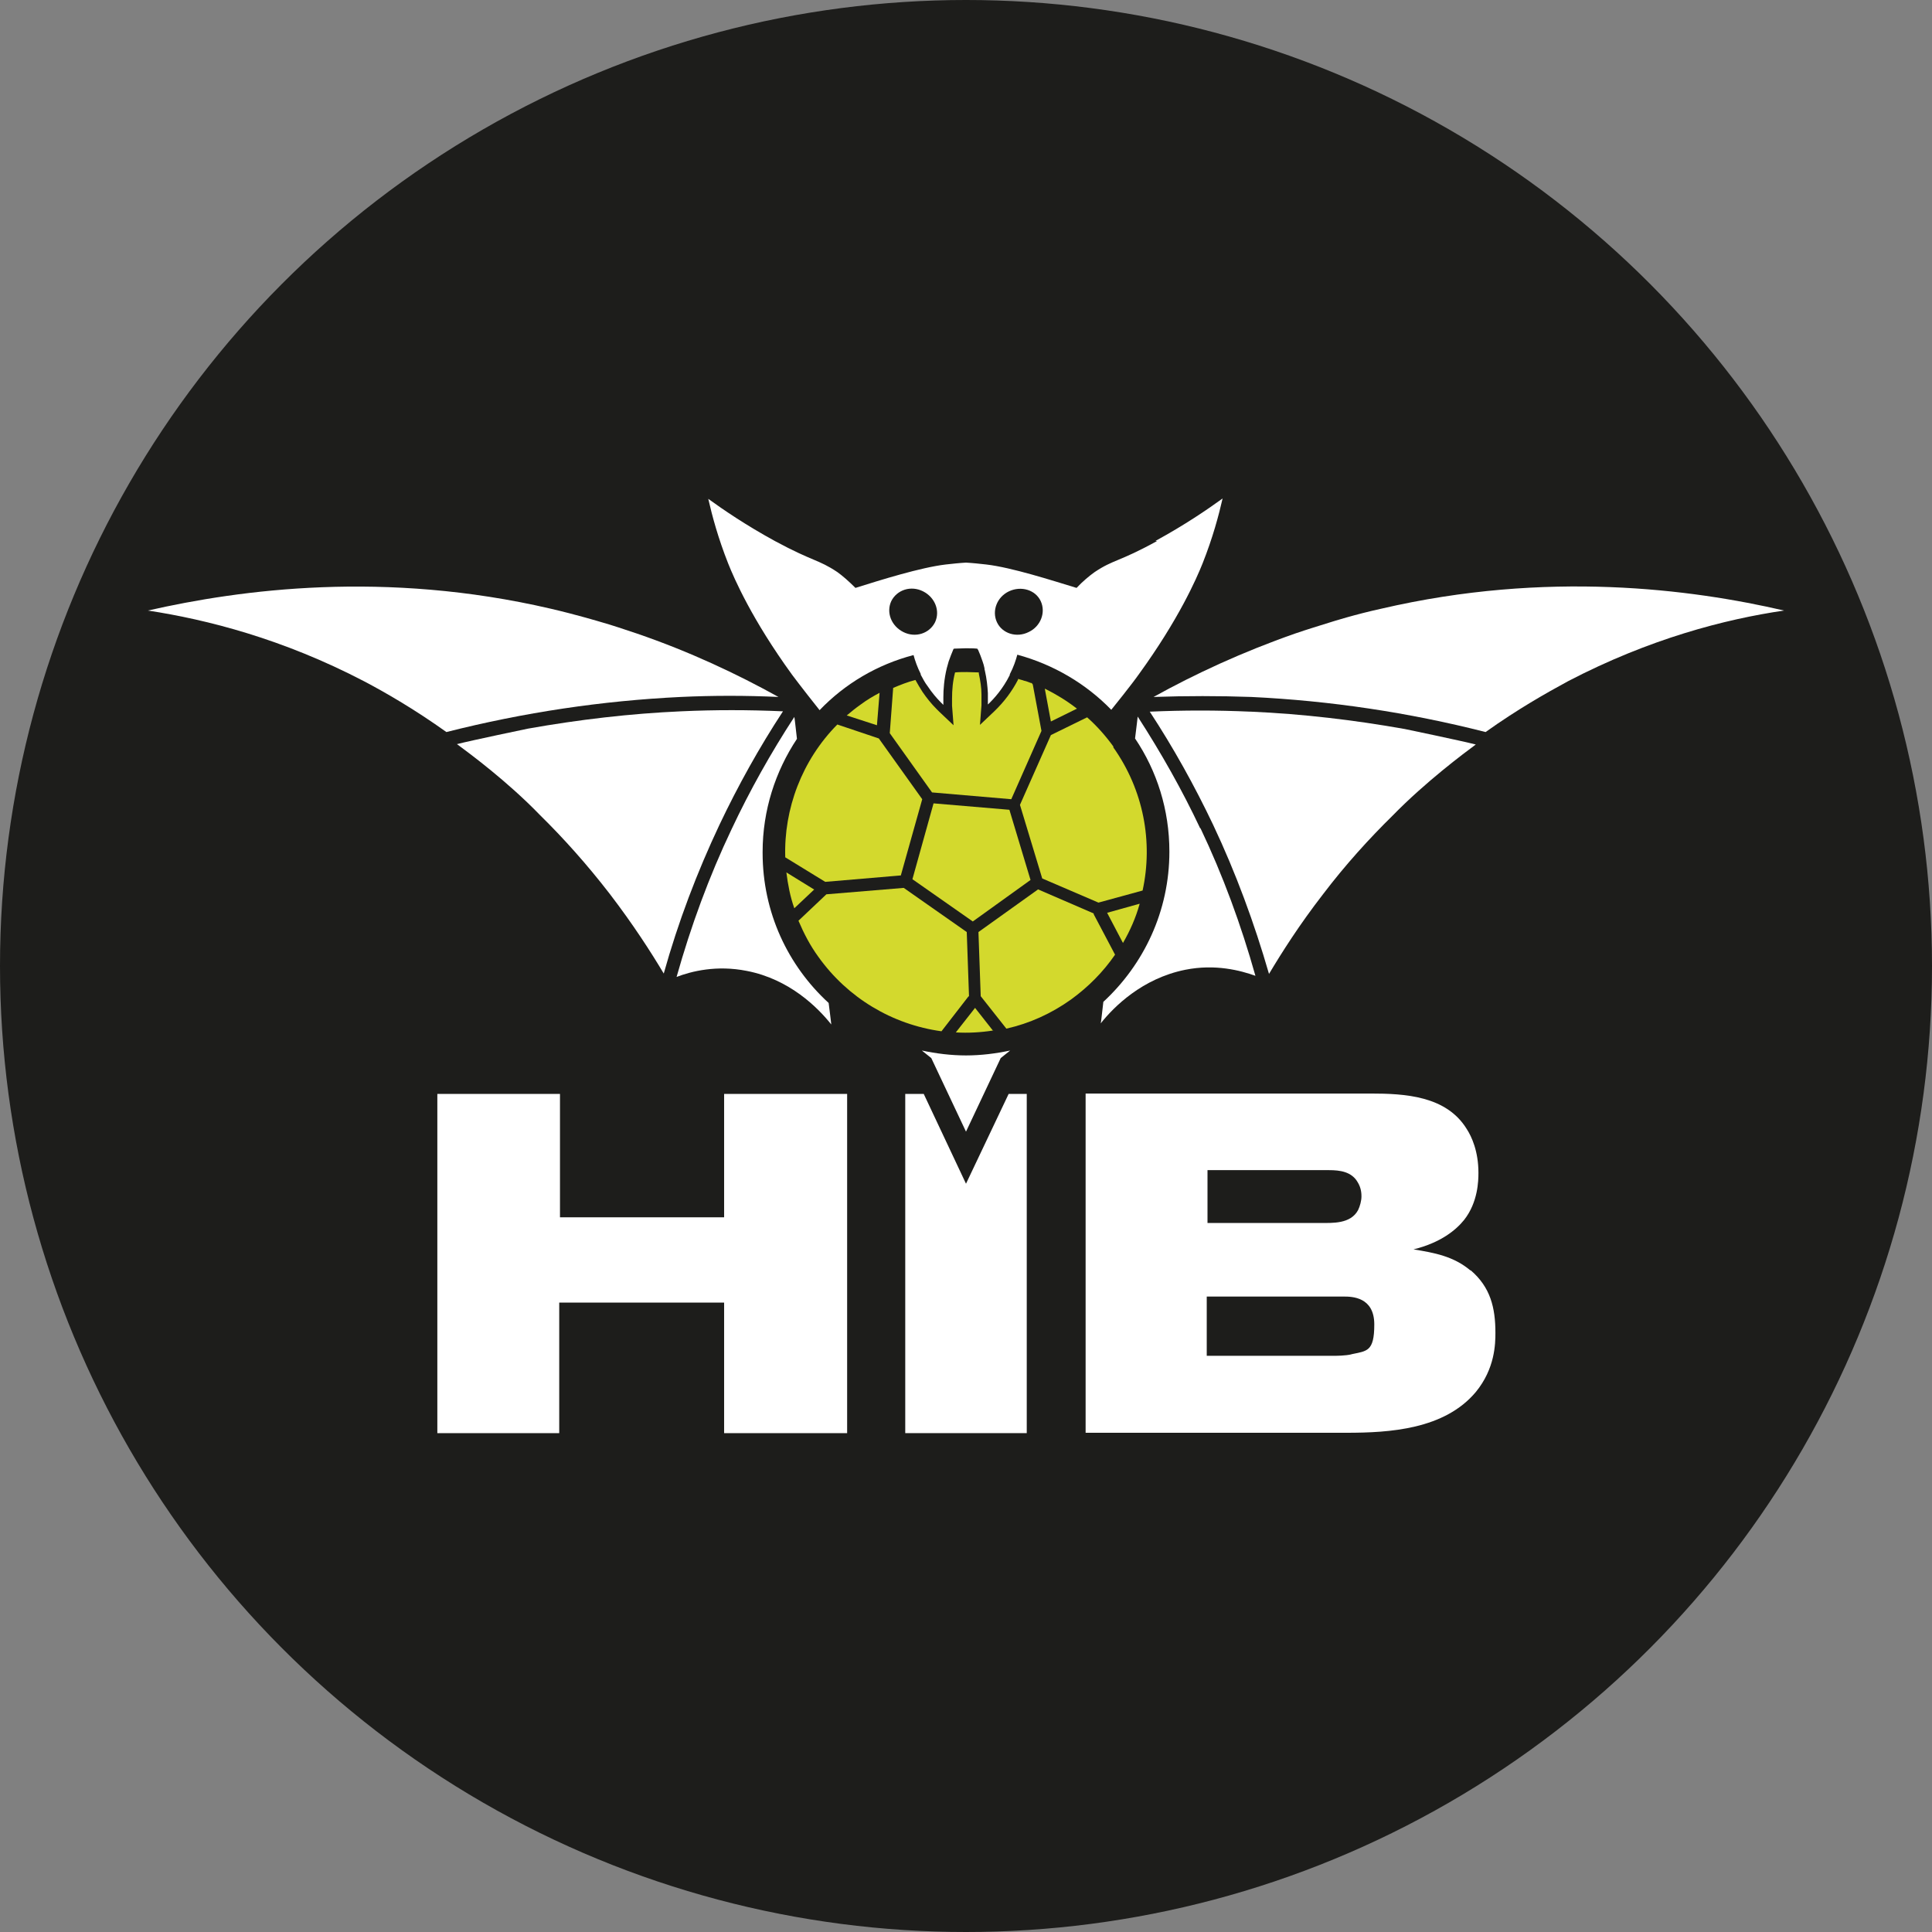 <?xml version="1.0" encoding="UTF-8"?>
<svg xmlns="http://www.w3.org/2000/svg" version="1.1" viewBox="0 0 512 512">
  <rect x="0" y="0" width="512" height="512" fill="#808080" stroke="none"/>
  <defs>
    <style>
      .cls-1 {
        fill: #d3d92d;
      }

      .cls-2 {
        fill: #1d1d1b;
      }

      .cls-3 {
        fill: #fff;
      }
    </style>
  </defs>
  <!-- Generator: Adobe Illustrator 28.6.0, SVG Export Plug-In . SVG Version: 1.2.0 Build 709)  -->
  <g>
    <g id="Ebene_2">
      <g id="Ebene_1-2">
        <g>
          <circle class="cls-2" cx="256" cy="256" r="256"/>
          <g>
            <polygon class="cls-3" points="191.9 322.6 148.4 322.6 148.4 289.9 115.9 289.9 115.9 379.8 148.2 379.8 148.2 345.2 191.9 345.2 191.9 379.8 224.5 379.8 224.5 289.9 191.9 289.9 191.9 322.6"/>
            <path class="cls-3" d="M389.7,336.7c-4.5-3.8-9.6-4.7-15.1-5.6,7.3-1.8,11.3-5.2,13.4-7.8,3.7-4.7,3.8-10.4,3.8-12.5,0-5.7-1.8-9.6-3.1-11.6-5.4-8.8-16.4-9.4-25.5-9.4h-75.5v89.9h69.1c11.5,0,26-.9,34.3-10.8,5.1-6.2,5.2-12.8,5.2-15.7,0-6.6-1.3-12.1-6.6-16.6h0ZM320.1,310.1h32.1c2.9,0,6,.4,7.6,3.2,1,1.6,1,3.2,1,3.8,0,1.1-.4,2.6-.9,3.6-2,3.7-6.8,3.4-10.1,3.4h-29.8v-14h0ZM358.2,358.9c-1.6.4-4.2.4-4.5.4h-33.9v-15.7h36.3c2.2,0,8.1.1,8.1,7.4s-2,7-6.1,7.9h0Z"/>
            <g>
              <path class="cls-1" d="M263.2,273.2l-4.8-6.1-5.1,6.5c3.3.2,6.6,0,9.9-.5Z"/>
              <path class="cls-1" d="M215.7,235.7l-7.3-4.5c.4,3.2,1,6.4,2.1,9.5,0,0,5.3-5,5.3-5Z"/>
              <path class="cls-1" d="M228.1,186.7c-1.3.9-2.5,1.9-3.7,2.9l8,2.6.7-8.6c-1.7.9-3.4,1.9-5,3.1h0Z"/>
              <path class="cls-1" d="M276.9,182.6l1.6,8.6,6.9-3.4c-2.7-2.1-5.5-3.8-8.5-5.3Z"/>
              <path class="cls-1" d="M302,239.5l-8.6,2.4,4.2,8c1.9-3.3,3.4-6.7,4.4-10.3Z"/>
              <path class="cls-1" d="M289.9,242.1l-14.8-6.4-15.8,11.3.6,17,6.8,8.6c6.2-1.4,11.9-4,17.1-7.7,4.7-3.4,8.6-7.4,11.7-11.9l-5.7-10.8h0Z"/>
              <path class="cls-1" d="M295.1,197.9c-2.1-2.9-4.4-5.5-7-7.8l-9.6,4.7-8.2,18.5,5.9,19.5,14.9,6.4,11.7-3.2c2.8-12.8.3-26.6-7.8-38h0Z"/>
              <path class="cls-1" d="M238.7,232.1l5.7-20.3-11.5-16.1-11-3.7c-9.4,9.5-14.2,22.4-13.8,35.2l10.6,6.5s20-1.7,20-1.7Z"/>
              <path class="cls-1" d="M256.8,264.1l-.6-17.1-16.7-11.7-20.5,1.7-7.4,7c1.4,3.3,3.1,6.6,5.3,9.6,7.7,10.8,19.5,17.9,32.6,19.7l7.2-9.3h0Z"/>
              <polygon class="cls-1" points="267.5 214.6 247.4 212.9 241.8 233 257.8 244.2 273.1 233.2 267.5 214.6"/>
              <path class="cls-1" d="M273.4,181s-.2,0-.2,0c-.6-.2-1.2-.5-1.8-.6h0c-.5-.2-1.1-.3-1.6-.5h0c0,0,0,.2,0,.2-1.6,3.1-3.7,5.9-6.3,8.4l-3.8,3.6.4-5.2c0-.5,0-1.1,0-1.8v-1c0-1.9-.3-3.7-.7-5.6v-.3c-1.1,0-2.2-.1-3.2-.1s-2.1,0-3.1.1c-.6,2.3-.8,4.6-.8,7v1c0,.3,0,.6,0,.8l.4,5.2-3.8-3.6c-.2-.2-.5-.5-.7-.7-1.4-1.4-2.6-2.9-3.7-4.5-.7-1.1-1.3-2.1-1.9-3.2h0c-2,.5-4,1.3-5.9,2.1l-.9,12,11.2,15.7,21,1.8,8-18.1-2.3-12.3h0Z"/>
            </g>
            <path class="cls-3" d="M306.6,143.4c-10.2,5.6-11.4,4.8-16.5,8.2-1.4,1-3.1,2.4-4.8,4.2-6.6-2-17.1-5.4-23.9-6.2-1.8-.2-3.6-.4-5.4-.5-1.8.1-3.6.3-5.4.5-6.7.8-17.2,4.1-23.9,6.2-1.8-1.8-3.4-3.2-4.8-4.2-5.1-3.4-6.3-2.7-16.5-8.2-7.7-4.2-13.7-8.3-17.7-11.2,1,4.4,2.6,10.4,5.3,17.2,1.6,4,6.3,14.8,16.9,29.4,2,2.7,6.8,8.8,7.3,9.4,6.7-7,15.3-12.1,24.9-14.6.4,1.5,1,3.2,1.9,5,0,0,0,.1,0,.2.6,1.1,1.1,2.1,1.8,3,1.2,1.8,2.4,3.2,3.5,4.3.2.2.5.5.7.7,0-.3,0-.6,0-.9v-1.1c0-2.1.2-4.8.9-7.7.2-.6.3-1.2.5-1.8.4-1.1.8-2.2,1.2-3.1,0-.1.1-.2.2-.3,1,0,2.1-.1,3.1-.1s2.1,0,3.1.1c0,.1.1.2.2.3.4.9.8,1.9,1.2,3.1.2.6.4,1.2.5,1.8,0,.2,0,.4.1.6.5,2.2.7,4.2.8,6v1.1c0,.7,0,1.4,0,1.9,1.7-1.6,4-4.2,5.8-7.8,0,0,0-.1,0-.2,1-1.9,1.6-3.7,2-5.2,9.6,2.6,18.2,7.7,24.9,14.6.5-.6,5.4-6.7,7.3-9.4,10.6-14.6,15.3-25.4,16.9-29.4,2.7-6.8,4.3-12.8,5.3-17.2-4,2.9-10,7-17.7,11.2h-.2ZM239.4,167.5c-3.2-1.6-4.6-5.2-3.2-8.2,1.5-3,5.2-4.2,8.4-2.6s4.6,5.2,3.2,8.2c-1.5,3-5.2,4.2-8.4,2.6ZM272.6,167.5c-3.2,1.6-7,.4-8.4-2.6s0-6.7,3.2-8.2,7-.4,8.4,2.6,0,6.7-3.2,8.2Z"/>
            <g>
              <path class="cls-3" d="M206.3,184.7c-11-6.1-23.5-12-37.5-16.8-3.3-1.1-6.5-2.2-9.7-3.1,0,0-6.3-1.9-13.2-3.5-43.9-10.2-82.1-5.1-106.7.5,15.7,2.4,35.7,7.5,57.2,18.7,5.9,3.1,13.5,7.5,21.9,13.5,20.5-5.2,41.3-8.3,62.1-9.3,8.6-.4,17.3-.4,25.9,0h0Z"/>
              <path class="cls-3" d="M207.3,188.5c-8.9-.4-17.9-.4-26.7,0-13.6.6-27.2,2.2-40.7,4.6,0,0-14.9,3.1-18.8,4.1,3.1,2.3,13.2,9.7,22,18.8,6.2,6.1,12.4,13,18.5,20.9,6.2,8.1,10.9,15.4,14.3,21.1,3.8-13.6,8.8-26.8,14.8-39.5,4.9-10.3,10.5-20.4,16.8-30h0Z"/>
              <path class="cls-3" d="M202.1,225.8c0-11.1,3.4-21.4,9.1-30-.4-3.4-.6-5.5-.7-5.8-6.2,9.5-11.8,19.5-16.6,29.7-6,12.6-10.8,25.7-14.6,39.2,3.9-1.5,10.6-3.2,18.6-1.6,11.4,2.2,18.9,9.8,22.4,14.2,0-.3-.3-2.4-.7-5.7-10.8-9.9-17.5-24-17.5-39.8h0Z"/>
            </g>
            <g>
              <path class="cls-3" d="M366.1,161.3c-6.9,1.5-13.2,3.5-13.2,3.5-3.2,1-6.5,2-9.7,3.1-14,4.9-26.5,10.7-37.5,16.8,8.6-.3,17.4-.3,25.9,0,20.9,1,41.7,4.1,62.1,9.3,8.4-6,16-10.3,21.9-13.5,21.5-11.2,41.5-16.4,57.2-18.7-24.6-5.7-62.8-10.7-106.7-.5h0Z"/>
              <path class="cls-3" d="M331.4,188.6c-8.9-.4-17.8-.4-26.7,0,6.3,9.6,11.9,19.7,16.8,30,6,12.7,10.9,26,14.8,39.5,3.4-5.7,8.1-13.1,14.3-21.1,6-7.9,12.3-14.8,18.5-20.9,8.8-9,18.9-16.5,22-18.8-3.9-1-18.8-4.1-18.8-4.1-13.5-2.4-27.1-4-40.7-4.6h0Z"/>
              <path class="cls-3" d="M318.1,219.6c-4.8-10.2-10.4-20.1-16.6-29.7,0,.3-.3,2.4-.7,5.8,5.8,8.6,9.1,18.9,9.1,30,0,15.8-6.8,29.9-17.5,39.8-.4,3.3-.6,5.5-.7,5.7,3.5-4.4,11-11.9,22.4-14.2,8-1.6,14.7.2,18.6,1.6-3.8-13.5-8.6-26.6-14.6-39.2h0Z"/>
            </g>
            <polygon class="cls-3" points="267.3 289.9 256 313.7 244.8 289.9 239.9 289.9 239.9 379.8 272.1 379.8 272.1 289.9 267.3 289.9"/>
            <path class="cls-3" d="M256,279.7c-4,0-7.9-.5-11.7-1.3l2.5,2,9.2,19.5,9.2-19.5,2.5-2c-3.8.8-7.7,1.3-11.7,1.3Z"/>
          </g>
        </g>
      </g>
    </g>
  </g>
</svg>